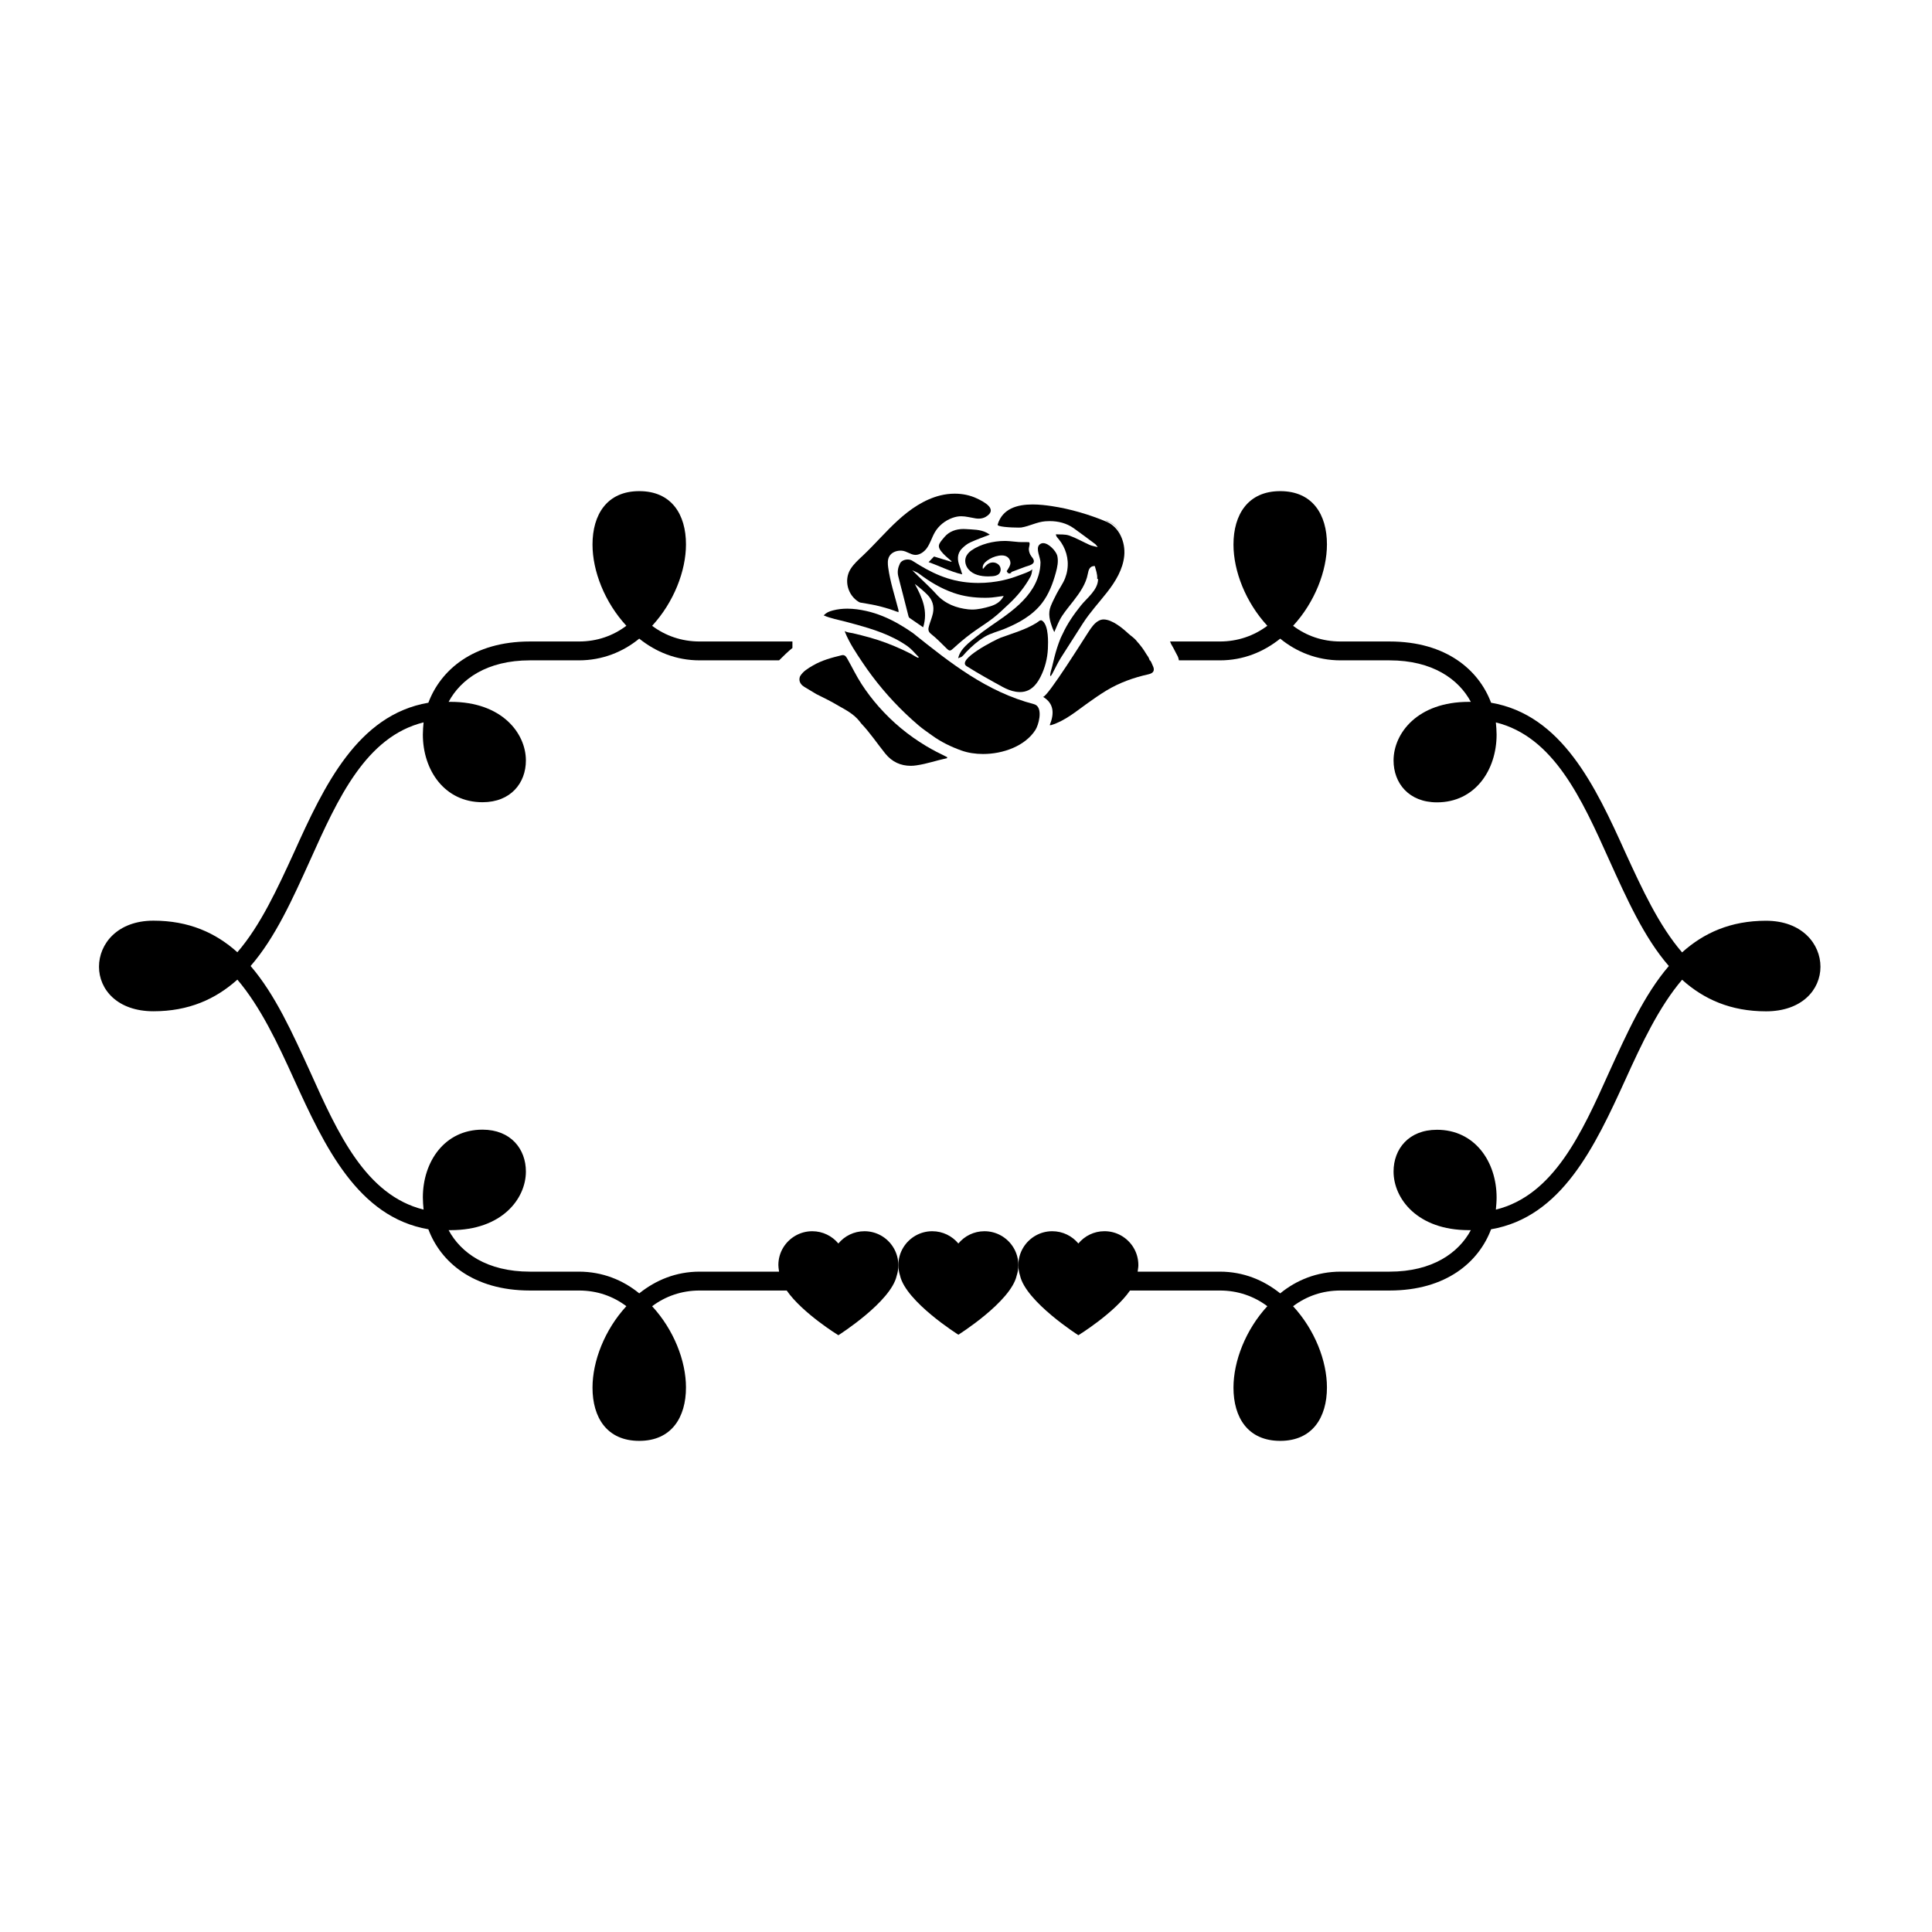 <?xml version="1.0" encoding="iso-8859-1"?>
<!-- Generator: Adobe Illustrator 17.1.0, SVG Export Plug-In . SVG Version: 6.00 Build 0)  -->
<!DOCTYPE svg PUBLIC "-//W3C//DTD SVG 1.1//EN" "http://www.w3.org/Graphics/SVG/1.1/DTD/svg11.dtd">
<svg version="1.1" xmlns="http://www.w3.org/2000/svg" xmlns:xlink="http://www.w3.org/1999/xlink" x="0px" y="0px"
	 viewBox="0 0 512 512" style="enable-background:new 0 0 512 512;" xml:space="preserve">
<g id="Capa_2">
</g>
<g id="Capa_1">
	<g>
		<path d="M311.703,173.166c0.318,0.627,0.551,0.834,0.718,1.834h10.853c6.242,0,11.607-2.244,15.995-5.754
			c4.289,3.51,9.751,5.754,15.993,5.754h12.972c11.41,0,18.334,5,21.553,11h-0.583c-13.557,0-19.896,8.327-19.896,15.543
			c0,5.95,3.998,11.088,11.507,11.088c10.045,0,15.799-8.499,15.799-17.961c0-1.072-0.097-2.152-0.194-3.226
			c15.313,3.803,22.723,20.186,30.038,36.473c4.682,10.337,9.265,20.577,15.801,28.086c-6.535,7.607-11.118,17.845-15.801,28.087
			c-7.315,16.287-14.726,32.671-30.038,36.474c0.097-1.073,0.194-2.145,0.194-3.218c0-9.46-5.754-17.946-15.799-17.946
			c-7.51,0-11.507,5.109-11.507,11.057c0,7.218,6.339,15.543,19.896,15.543h0.583c-3.218,6-10.143,11-21.553,11h-12.972
			c-6.242,0-11.704,2.242-15.993,5.754c-4.389-3.512-9.754-5.754-15.995-5.754h-21.786c0.118-1,0.187-1.142,0.187-1.75
			c0-3.387-1.876-6.322-4.645-7.858c-1.287-0.709-2.764-1.111-4.339-1.111c-2.78,0-5.27,1.27-6.913,3.256
			c-1.652-1.986-4.139-3.251-6.922-3.251c-1.572,0-3.046,0.408-4.336,1.118c-2.769,1.534-4.645,4.482-4.645,7.87
			c0,0.969,0.158,1.9,0.444,2.77c1.541,6.93,15.459,15.805,15.459,15.805S295.307,348,299.464,342h23.811
			c4.78,0,9.069,1.522,12.581,4.155c-5.754,6.242-8.972,14.56-8.972,21.584c0,7.898,3.803,14.106,12.386,14.106
			c8.581,0,12.384-6.259,12.384-14.157c0-7.024-3.218-15.282-8.972-21.524c3.512-2.633,7.704-4.164,12.581-4.164h12.972
			c15.116,0,23.699-7.646,26.917-16.229c18.725-3.218,27.503-21.914,35.598-39.664c4.292-9.46,8.875-19.247,15.019-26.464
			c5.754,5.168,12.875,8.37,22.237,8.37c9.557,0,14.434-5.762,14.434-11.81s-4.877-12.196-14.434-12.196
			c-9.363,0-16.483,3.218-22.237,8.387c-6.145-7.119-10.63-16.874-15.019-26.431c-7.998-17.751-16.872-36.516-35.598-39.734
			C391.935,177.646,383.352,170,368.235,170h-12.972c-4.877,0-9.069-1.52-12.581-4.153c5.754-6.242,8.972-14.562,8.972-21.584
			c0-7.9-3.803-14.108-12.384-14.108c-8.583,0-12.386,6.259-12.386,14.159c0,7.022,3.218,15.282,8.972,21.524
			c-3.512,2.633-7.801,4.162-12.581,4.162h-13.233c0.097,0,0.193,0.47,0.292,0.63C310.763,171.329,311.25,172.269,311.703,173.166z"
			/>
		<path d="M40.668,267.996c9.363,0,16.483-3.218,22.237-8.387c6.145,7.216,10.728,16.969,15.019,26.429
			c8.095,17.749,16.872,36.514,35.598,39.732C116.74,334.354,125.323,342,140.44,342h12.972c4.877,0,9.069,1.522,12.581,4.155
			c-5.754,6.242-8.972,14.56-8.972,21.584c0,7.898,3.803,14.106,12.385,14.106c8.583,0,12.386-6.259,12.386-14.157
			c0-7.024-3.218-15.282-8.972-21.524c3.512-2.633,7.801-4.164,12.581-4.164h23.084c4.158,6,13.693,11.848,13.693,11.848
			s13.909-8.807,15.453-15.737c0.286-0.87,0.445-1.836,0.445-2.804c0-3.387-1.876-6.368-4.645-7.903
			c-1.287-0.709-2.764-1.117-4.339-1.117c-2.78,0-5.27,1.267-6.913,3.253c-1.652-1.986-4.139-3.253-6.922-3.253
			c-1.572,0-3.046,0.408-4.336,1.117c-2.769,1.534-4.645,4.458-4.645,7.846c0,0.609,0.069,0.75,0.186,1.75H185.4
			c-6.242,0-11.607,2.242-15.995,5.754c-4.29-3.512-9.752-5.754-15.993-5.754H140.44c-11.41,0-18.334-5-21.552-11h0.583
			c13.557,0,19.896-8.325,19.896-15.543c0-5.948-3.998-11.088-11.508-11.088c-10.045,0-15.799,8.501-15.799,17.961
			c0,1.073,0.097,2.152,0.194,3.226c-15.313-3.803-22.723-20.184-30.038-36.471c-4.682-10.242-9.266-20.479-15.801-28.086
			c6.535-7.51,11.119-17.75,15.801-28.087c7.315-16.287,14.725-32.673,30.038-36.476c-0.097,1.073-0.194,2.147-0.194,3.218
			c0,9.462,5.754,17.946,15.799,17.946c7.51,0,11.508-5.107,11.508-11.057c0-7.216-6.339-15.543-19.896-15.543h-0.583
			c3.218-6,10.142-11,21.552-11h12.972c6.242,0,11.704-2.244,15.993-5.754c4.389,3.51,9.753,5.754,15.995,5.754h21.066
			c0.982-1,2.534-2.495,3.534-3.277V170h-24.6c-4.78,0-9.069-1.52-12.581-4.153c5.754-6.242,8.972-14.562,8.972-21.584
			c0-7.9-3.803-14.108-12.386-14.108c-8.581,0-12.385,6.259-12.385,14.159c0,7.022,3.218,15.282,8.972,21.524
			c-3.512,2.633-7.704,4.162-12.581,4.162H140.44c-15.116,0-23.699,7.646-26.917,16.229c-18.725,3.218-27.6,21.914-35.598,39.666
			c-4.389,9.557-8.875,19.344-15.019,26.463c-5.754-5.168-12.875-8.372-22.237-8.372c-9.557,0-14.434,6.153-14.434,12.201
			C26.235,262.234,31.111,267.996,40.668,267.996z"/>
		<path d="M254.792,174.093c0.021-0.014,0.042-0.028,0.062-0.042c0.456-0.321,0.811-0.848,1.197-1.246
			c1.465-1.509,3.101-2.983,4.917-4.058c1.6-0.948,3.544-1.401,5.282-2.113c3.737-1.533,7.413-3.566,9.909-6.831
			c1.792-2.344,2.854-5.165,3.638-8.01c0.406-1.473,0.745-3.03,0.39-4.516c-0.268-1.12-2.194-3.339-3.735-3.339
			c-0.382,0-0.74,0.136-1.044,0.46c-0.981,1.045,0.338,3.416,0.332,4.627c-0.011,2.392-0.785,4.769-2.021,6.804
			c-1.955,3.221-4.941,5.675-8.007,7.866c-2.307,1.65-4.7,3.188-6.902,4.98c-1.904,1.55-4.375,3.253-4.898,5.825
			C253.943,174.361,254.661,174.178,254.792,174.093z"/>
		<path d="M272.719,143.692c-0.005-0.003-0.007-0.005-0.012-0.006c-0.297-0.024-0.595-0.031-0.894-0.031
			c-0.346,0-0.694,0.009-1.043,0.009c-0.268,0-0.536-0.005-0.806-0.023c-1.087-0.073-2.166-0.24-3.256-0.275
			c-0.159-0.005-0.321-0.008-0.484-0.008c-2.944,0-6.415,0.838-8.804,2.52c-0.687,0.484-1.277,1.15-1.511,1.958
			c-0.304,1.05,0.048,2.224,0.761,3.054c1.246,1.451,3.294,1.863,5.181,1.863c0.381,0,0.756-0.017,1.116-0.045
			c0.65-0.051,1.344-0.186,1.794-0.657c0.508-0.532,0.555-1.419,0.168-2.045c-0.373-0.603-1.09-0.952-1.8-0.952
			c-0.027,0-0.054,0-0.081,0.001c-1.202,0.045-1.865,0.903-2.56,1.751c-0.137-0.413-0.043-0.877,0.173-1.255
			c0.217-0.377,0.544-0.678,0.891-0.941c0.916-0.693,1.999-1.16,3.132-1.35c0.26-0.043,0.525-0.07,0.792-0.07
			c0.535,0,1.055,0.11,1.488,0.414c0.487,0.341,0.786,0.919,0.812,1.513c0.032,0.742-0.521,1.491-0.885,2.093
			c-0.003,0.005-0.065,0.02-0.065,0.022c-0.033,0.302,0.033,0.427,0.302,0.427c0.038,0-0.128,0.048-0.128,0.044v0.099
			c0,0,0.504,0.195,0.511,0.195c0,0,0.001,0,0.001,0c0.002,0,0.488-0.201,0.488-0.201v-0.198c1-0.396,2.438-0.937,3.772-1.419
			c0.885-0.32,2.809-0.609,2.035-2.063c-0.146-0.275-0.361-0.507-0.541-0.761c-0.371-0.525-0.58-1.158-0.618-1.799
			c-0.012-0.212,0.087-0.582,0.154-0.942C272.875,144.224,272.91,143.843,272.719,143.692z"/>
		<path d="M227.576,159.508c0.134,0.08,0.286,0.154,0.44,0.181c1.333,0.243,2.678,0.432,4.003,0.718
			c1.198,0.261,2.381,0.603,3.557,0.952c0.822,0.246,1.621,0.567,2.538,0.892c-0.01-0.339,0.013-0.495-0.023-0.634
			c-0.957-3.709-2.18-7.376-2.704-11.182c-0.139-1.008-0.215-2.096,0.282-2.984c0.576-1.03,1.812-1.528,3.004-1.528
			c0.114,0,0.228,0.005,0.341,0.014c1.25,0.101,2.264,1.05,3.484,1.114c0.042,0.002,0.084,0.003,0.126,0.003
			c1.186,0,2.331-0.865,2.992-1.783c0.92-1.278,1.338-2.847,2.126-4.21c1.016-1.757,2.693-3.088,4.588-3.79
			c0.912-0.338,1.684-0.459,2.418-0.459c1.207,0,2.314,0.328,3.777,0.563c0.27,0.043,0.545,0.067,0.82,0.067
			c0.665,0,1.327-0.14,1.895-0.479c3.415-2.04-0.602-4.044-2.376-4.882c-1.819-0.859-3.834-1.255-5.85-1.255
			c-1.29,0-2.58,0.162-3.819,0.468c-4.254,1.052-7.981,3.634-11.22,6.586c-3.239,2.953-6.084,6.31-9.268,9.322
			c-1.191,1.127-2.446,2.224-3.311,3.617C223.583,153.738,224.635,157.734,227.576,159.508z"/>
		<path d="M230.11,166.444c2.429,0.757,4.825,1.649,7.089,2.817c1.14,0.589,2.245,1.247,3.292,1.989
			c1.025,0.727,1.757,1.628,2.628,2.525c0.164,0.169,0.513,0.358,0.223,0.533c-0.006,0.004-0.016,0.006-0.027,0.006
			c-0.261,0-1.77-0.972-1.993-1.086c-0.708-0.362-1.423-0.71-2.145-1.045c-1.443-0.669-2.912-1.283-4.403-1.839
			c-2.872-1.073-5.795-1.839-8.77-2.537c-0.536-0.126-1.671-0.187-2.093-0.583c0.013,0.149,0.011,0.235,0.03,0.301
			c0.004,0.01,0.008,0.02,0.012,0.031c1.142,2.825,2.897,5.433,4.58,7.949c1.647,2.463,3.429,4.835,5.335,7.103
			c1.945,2.315,4.017,4.521,6.206,6.606c1.106,1.053,2.241,2.075,3.404,3.064c1.11,0.944,2.264,1.706,3.427,2.556
			c2.421,1.769,5.103,3.075,7.925,4.076c1.698,0.604,3.657,0.907,5.682,0.907c5.344,0,11.152-2.111,13.878-6.367
			c0.833-1.3,1.891-5.199,0.31-6.493c-0.19-0.156-0.419-0.274-0.691-0.345c-12.559-3.286-22.138-10.892-32.113-18.876
			c-1.204-0.837-2.439-1.628-3.714-2.36c-2.702-1.551-5.604-2.793-8.652-3.469c-1.646-0.366-3.322-0.605-4.996-0.605
			c-1.27,0-2.539,0.138-3.793,0.462c-1.048,0.271-1.722,0.557-2.465,1.318c1.807,0.801,3.941,1.169,5.851,1.68
			C226.131,165.297,228.133,165.827,230.11,166.444z M218.632,163.19c-0.013-0.009-0.024-0.016-0.038-0.025
			c0.072,0.021,0.148,0.034,0.221,0.04C218.755,163.199,218.693,163.194,218.632,163.19z"/>
		<path d="M256.159,176.538c3.111,1.965,6.33,3.748,9.563,5.517c1.068,0.584,2.264,1.064,3.466,1.257
			c0.369,0.059,0.738,0.091,1.104,0.091c0.779,0,1.544-0.146,2.261-0.489c1.465-0.701,2.465-2.108,3.202-3.555
			c1.173-2.302,1.828-4.859,1.948-7.438c0.085-1.843,0.193-5.866-1.303-7.259c-0.213-0.198-0.384-0.277-0.546-0.277
			c-0.34,0-0.633,0.352-1.163,0.682c-2.916,1.816-6.269,2.741-9.467,3.917C263.888,169.476,253.375,174.789,256.159,176.538z"/>
		<path d="M247.528,147.479c-0.39,0.403-0.87,0.903-1.443,1.496c3.021,1.047,5.678,2.489,8.92,3.245
			c-0.284-0.889-0.441-1.489-0.664-2.065c-0.662-1.722-0.784-3.395,0.613-4.809c0.629-0.636,1.372-1.23,2.175-1.601
			c1.648-0.759,3.372-1.356,5.182-2.065c-0.313-0.19-0.586-0.383-0.878-0.532c-1.713-0.87-3.597-0.799-5.435-0.934
			c-0.228-0.016-0.456-0.025-0.681-0.025c-1.95,0-3.763,0.631-5.029,2.13c-1.606,1.903-2.18,2.434-0.288,4.45
			c0.671,0.71,1.455,1.316,2.185,1.97c-0.024,0.05-0.05,0.1-0.076,0.149C250.605,148.424,249.102,147.96,247.528,147.479z"/>
		<path d="M212.615,181.641c0.002,0.003,0.005,0.003,0.007,0.005c0.167,0.142,0.341,0.269,0.523,0.38
			c1.049,0.642,2.104,1.282,3.165,1.905c0.005,0.003,0.007,0.003,0.009,0.006c0.081,0.038,0.161,0.08,0.242,0.118
			c1.896,0.922,3.784,1.876,5.593,2.954c0.021,0.012,0.042,0.023,0.063,0.035c2.022,1.135,4.081,2.221,5.566,4.107
			c0.148,0.187,0.29,0.372,0.438,0.559c0.002,0.003-0.002,0.008,0.002,0.011c2.339,2.451,4.219,5.284,6.36,7.953
			c1.82,2.266,4.139,3.274,6.781,3.274c0.538,0,0.962-0.042,1.519-0.123c2.797-0.408,5.116-1.257,8.116-1.91
			c0-0.089,0-0.175,0-0.264c-2-0.971-3.723-1.841-5.565-2.944c-4.753-2.846-8.903-6.294-12.575-10.453
			c-1.651-1.87-3.165-3.86-4.523-5.951c-1.375-2.116-2.453-4.371-3.692-6.562c-0.294-0.521-0.596-1.137-1.272-1.137
			c-0.099,0-0.205,0.013-0.321,0.042c-2.631,0.641-5.246,1.33-7.608,2.715c-1.305,0.764-2.604,1.502-3.421,2.863
			c-0.003,0.002-0.003,0.005-0.003,0.007c-0.174,0.448-0.22,0.933-0.077,1.389C212.068,181.012,212.321,181.348,212.615,181.641z"/>
		<path d="M266.192,139.628c1.221,0.14,2.771,0.191,3.694,0.191c0.387,0,0.664-0.009,0.759-0.024c2.21-0.352,4.121-1.474,6.39-1.651
			c0.381-0.03,0.762-0.045,1.142-0.045c2.256,0,4.47,0.543,6.349,1.872c1.943,1.375,3.842,2.818,5.75,4.243
			c0.186,0.138,0.302,0.365,0.634,0.779c-0.906-0.24-1.568-0.328-2.155-0.59c-1.792-0.803-3.506-1.809-5.35-2.463
			c-1.137-0.402-2.406-0.266-3.59-0.341c0.07,0.61,0.408,0.872,0.795,1.344c0.45,0.548,0.842,1.143,1.172,1.77
			c0.658,1.255,1.063,2.646,1.163,4.06c0.106,1.505-0.133,3.032-0.675,4.44c-0.569,1.477-1.544,2.743-2.257,4.148
			c-0.545,1.074-1.102,2.149-1.549,3.263c-0.807,2.001-0.245,3.936,0.465,5.834c0.13,0.346,0.304,0.69,0.468,1.051
			c0.666-1.512,1.179-2.939,2.102-4.336c0.922-1.394,1.985-2.641,3.004-3.963c1.68-2.178,3.286-4.445,3.782-7.151
			c0.192-1.05,0.498-2.059,1.789-2.059c0.018,0,0.037,0,0.055,0c0.271,1,0.741,2.201,0.642,3.436
			c0.001,0.011,0.229,0.011,0.229,0.006c0,2.893-2.899,4.966-4.547,7.019c-1.861,2.319-3.609,4.833-4.844,7.542
			c-0.173,0.379-0.394,0.761-0.551,1.147c-0.649,1.602-1.181,3.259-1.609,4.933c-0.218,0.855-0.431,1.714-0.62,2.576
			c-0.159,0.722-0.604,1.802-0.504,2.519c0.242-0.028,0.463-0.482,0.579-0.697c0.754-1.398,1.412-2.856,2.26-4.195
			c1.914-3.029,3.851-6.044,5.788-9.057c1.907-2.965,4.289-5.527,6.456-8.295c2.227-2.845,4.191-6.083,4.532-9.68
			c0.341-3.596-1.34-7.583-4.672-8.98c-4.563-1.914-9.631-3.408-14.523-4.146c-1.547-0.233-3.324-0.443-5.098-0.443
			c-4.008,0-7.997,1.068-9.26,5.342C264.304,139.314,265.121,139.505,266.192,139.628z M291.001,153.396
			c0,0.011-0.001,0.021-0.001,0.031C291,153.403,291,153.367,291.001,153.396z"/>
		<path d="M291.212,164.483c-1.168,0.604-1.948,1.761-2.677,2.856c-1.003,1.504-10.862,17.321-12.092,17.321
			c-0.021,0-0.04,0-0.056-0.01c3.008,1.801,3.015,4.514,1.796,7.527c0.243-0.013,0.338,0.001,0.419-0.025
			c3.673-1.142,6.545-3.612,9.597-5.789c1.626-1.161,3.268-2.307,4.973-3.343c3.456-2.095,7.218-3.445,11.158-4.319
			c1.41-0.312,1.791-1.068,1.132-2.365c-0.235-0.464-0.501-1.336-0.771-1.336c-0.319-1-0.645-1.208-0.953-1.74
			c-0.668-1.155-1.507-2.26-2.411-3.26c-0.76-1-1.564-1.409-2.372-2.162c-1.403-1.309-4.205-3.678-6.502-3.678
			C292.017,164.161,291.599,164.282,291.212,164.483z"/>
		<path d="M297.071,141.806c-0.007-0.03-0.016-0.058-0.024-0.088c-0.456-1.232-1.179-2.326-2.326-3.034
			c-0.426-0.263-0.877-0.466-1.34-0.677c-0.113-0.032-0.228-0.062-0.346-0.089c-0.039-0.008-0.078-0.019-0.116-0.027
			c0.626,0.223,1.234,0.491,1.799,0.84C295.885,139.452,296.617,140.547,297.071,141.806z"/>
		<path d="M246.224,165.781c-0.232,0.799-0.385,1.507,0.488,2.202c1.434,1.144,2.741,2.456,4.041,3.76
			c0.438,0.439,0.704,0.652,0.971,0.652c0.275,0,0.551-0.224,1.019-0.657c1.448-1.338,2.969-2.611,4.547-3.792
			c1.904-1.422,3.957-2.647,5.836-4.099c1.513-1.165,2.883-2.521,4.283-3.826c2.265-2.116,4.206-4.498,5.687-7.231
			c0.332-0.612,0.373-1.331,0.49-2.006c-0.095,0.549-3.131,1.539-3.658,1.744c-1.333,0.518-2.706,0.932-4.102,1.245
			c-2.138,0.478-4.329,0.715-6.519,0.715c-0.675,0-1.35-0.023-2.023-0.067c-5.974-0.398-10.589-2.653-15.479-5.803
			c-0.365-0.235-0.814-0.345-1.266-0.345c-0.852,0-1.715,0.39-2.045,1.062c-0.511,1.045-0.734,2.173-0.455,3.331
			c0.373,1.541,0.788,3.067,1.182,4.6c0.509,1.996,1.008,3.996,1.524,5.99c0.045,0.174,0.13,0.386,0.267,0.483
			c1.164,0.819,2.344,1.617,3.631,2.498c1.361-4.324-0.264-7.918-2.211-11.49c1.183,0.887,2.272,1.806,3.283,2.806
			c1.388,1.375,1.92,3.084,1.515,4.994C246.995,163.644,246.536,164.696,246.224,165.781z M241.763,151.129
			c0.606,0.298,1.275,0.512,1.803,0.912c2.805,2.121,5.76,3.898,9.115,5.07c2.726,0.955,5.492,1.308,8.312,1.308
			c0.299,0,0.6-0.004,0.9-0.012c1.308-0.033,2.611-0.294,4.101-0.476c-0.844,1.665-2.268,2.363-3.618,2.764
			c-1.531,0.456-3.19,0.845-4.781,0.845c-0.328,0-0.654-0.016-0.974-0.052c-3.183-0.354-6.157-1.437-8.46-3.998
			C246.177,155.282,243.904,153.332,241.763,151.129z"/>
		<path d="M265.23,327.404c-1.287-0.709-2.764-1.117-4.339-1.117c-2.78,0-5.27,1.267-6.913,3.253
			c-1.652-1.986-4.139-3.253-6.922-3.253c-1.572,0-3.046,0.408-4.336,1.117c-2.769,1.534-4.645,4.481-4.645,7.869
			c0,0.969,0.158,1.9,0.444,2.77c1.541,6.93,15.459,15.669,15.459,15.669s13.909-8.739,15.453-15.669
			c0.286-0.87,0.445-1.802,0.445-2.77C269.875,331.886,267.999,328.94,265.23,327.404z"/>
	</g>
</g>
</svg>
